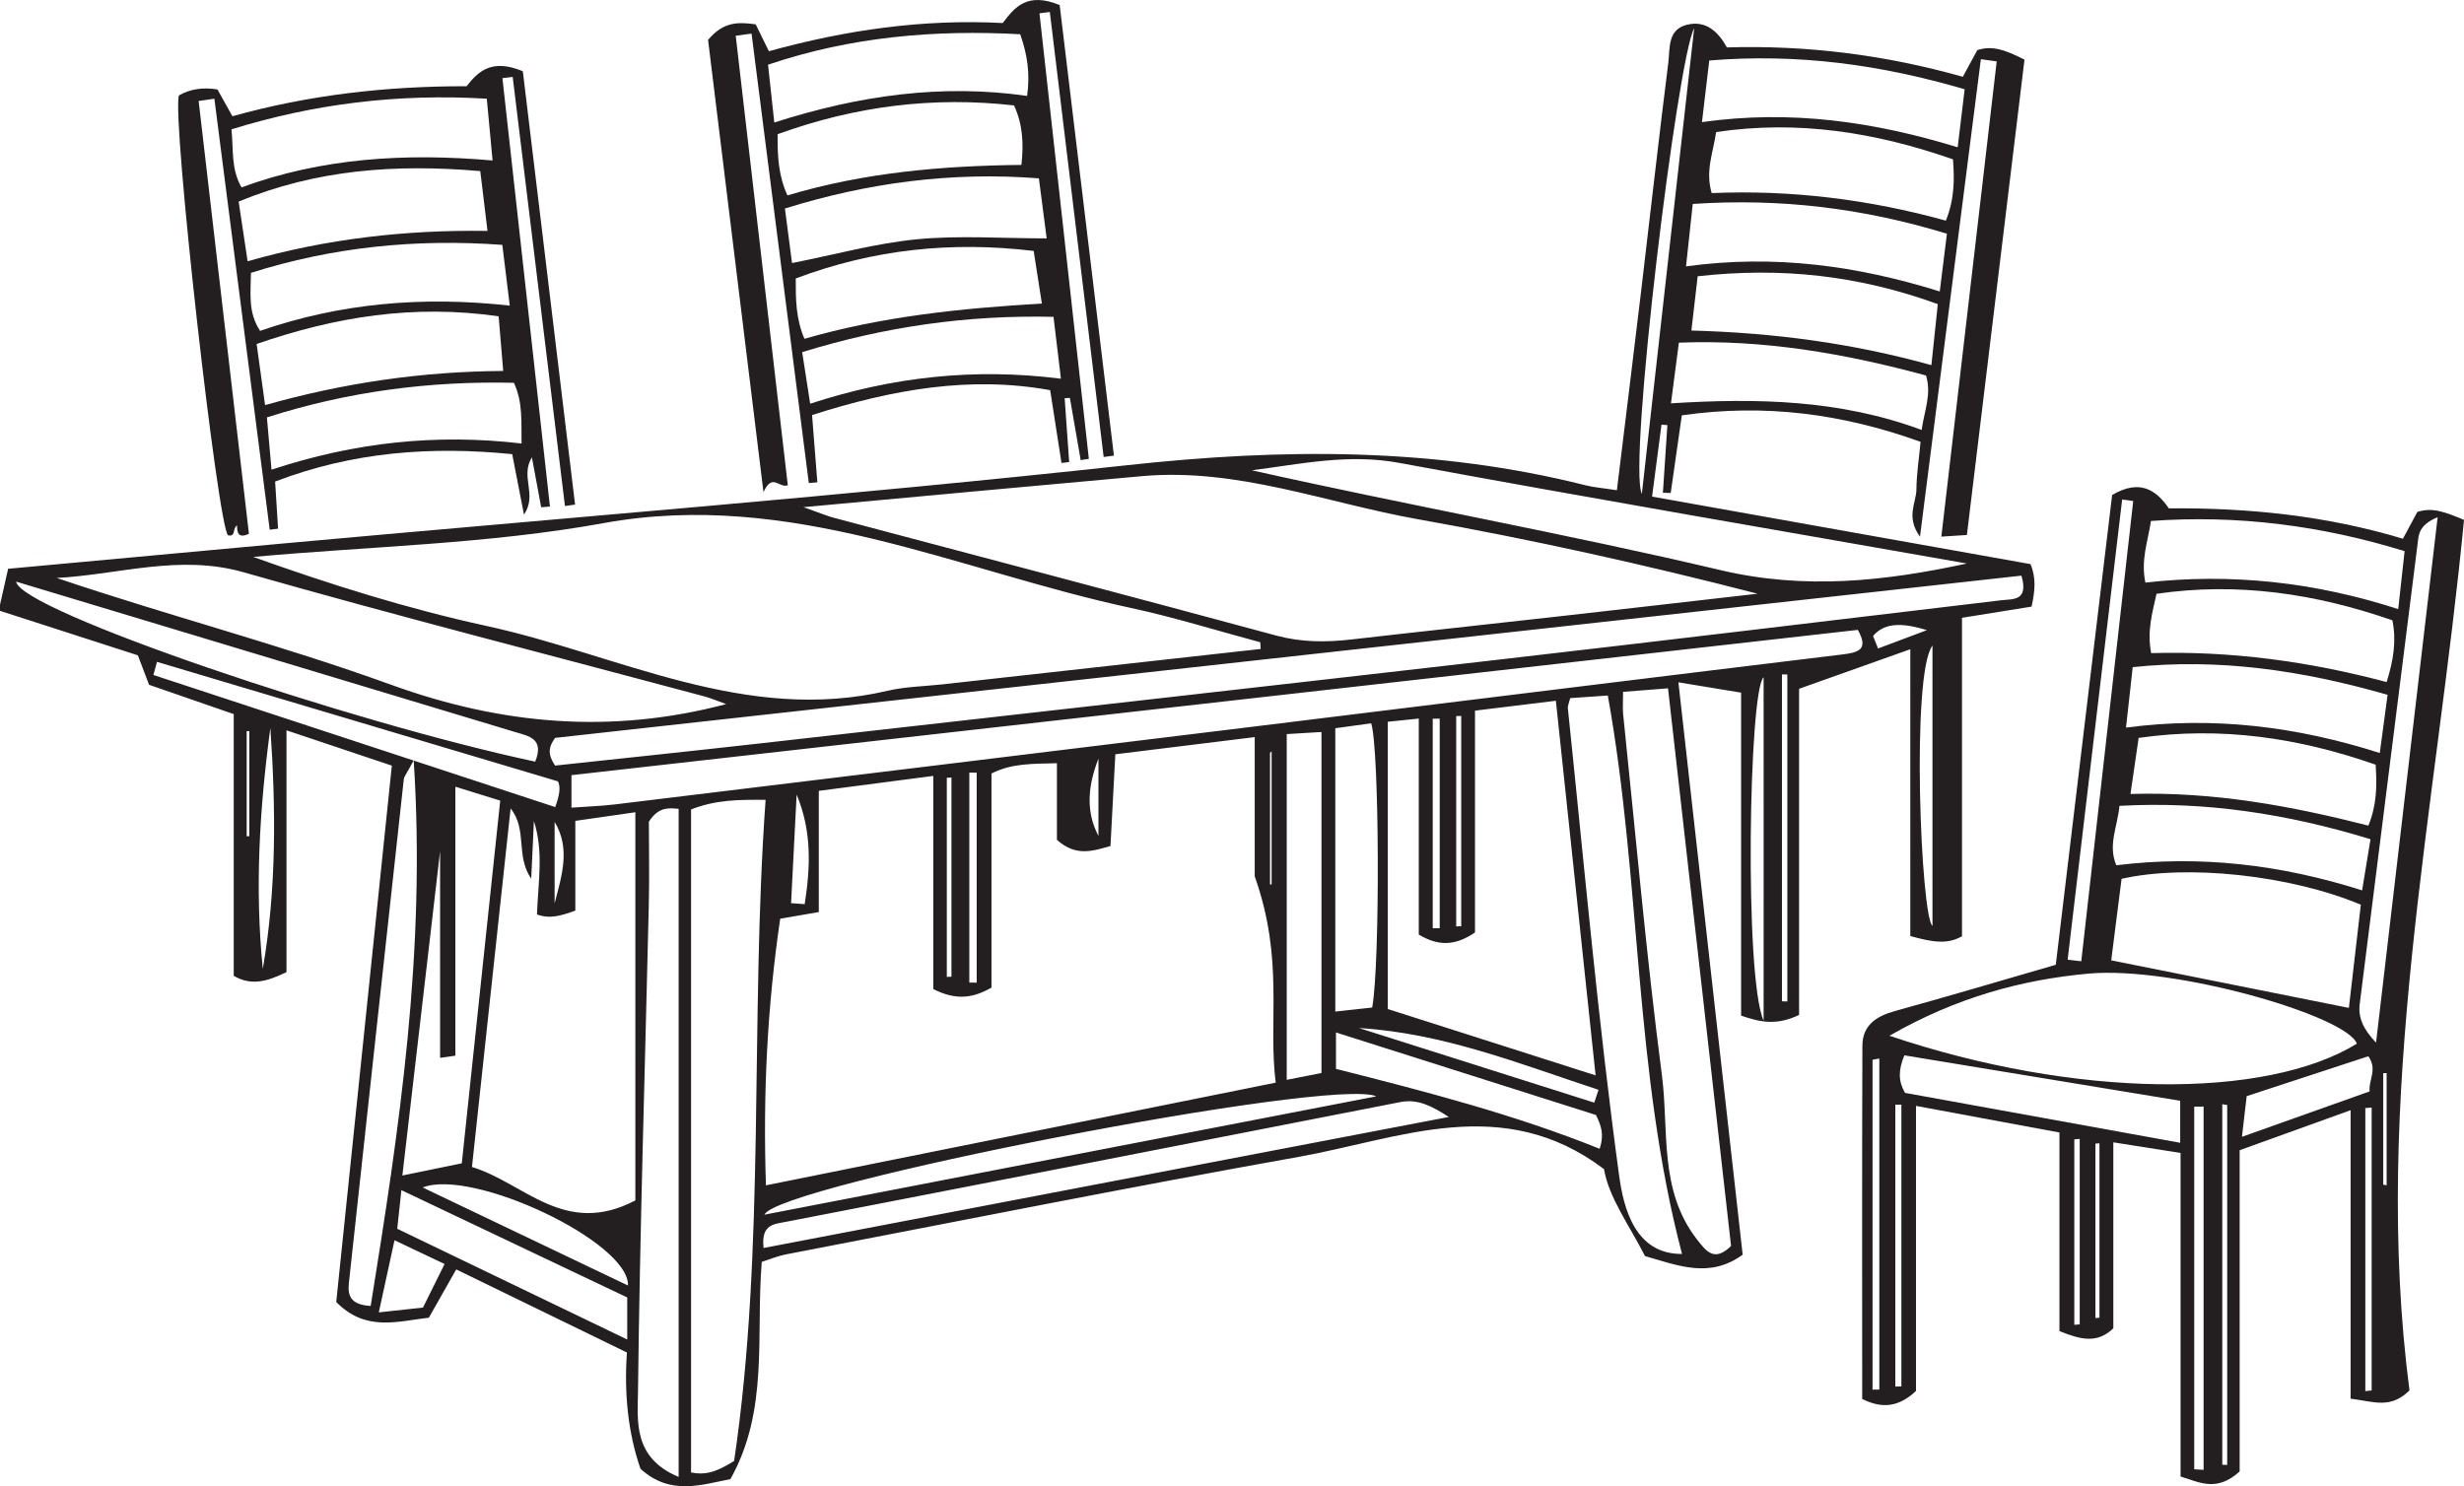 <?xml version="1.0" encoding="UTF-8"?>
<svg xmlns="http://www.w3.org/2000/svg" xmlns:xlink="http://www.w3.org/1999/xlink" width="284.425pt" height="171.592pt" viewBox="0 0 284.425 171.592" version="1.1">
<defs>
<clipPath id="clip1">
  <path d="M 0 2 L 235 2 L 235 171.594 L 0 171.594 Z M 0 2 "/>
</clipPath>
<clipPath id="clip2">
  <path d="M 214 56 L 284.426 56 L 284.426 171.594 L 214 171.594 Z M 214 56 "/>
</clipPath>
</defs>
<g id="surface1">
<g clip-path="url(#clip1)" clip-rule="nonzero">
<path style=" stroke:none;fill-rule:evenodd;fill:rgb(13.73%,12.16%,12.549%);fill-opacity:1;" d="M 28.473 96.543 L 28.777 96.543 L 28.777 84.41 L 28.473 84.41 Z M 222.434 72.75 C 220.102 72.055 217.695 71.645 216.211 73.43 C 216.402 73.91 216.594 74.391 216.789 74.871 C 218.668 74.164 220.551 73.457 222.434 72.75 M 126.797 96.516 L 126.797 87.586 C 125.637 90.578 125.246 93.559 126.797 96.516 M 146.785 86.754 C 146.723 86.809 146.664 86.863 146.602 86.918 L 146.602 102.117 C 146.664 102.117 146.723 102.113 146.785 102.113 Z M 64.02 94.891 L 64.02 104.293 C 64.836 101.125 65.891 97.98 64.02 94.891 M 91.316 104.277 C 91.84 104.312 92.359 104.348 92.887 104.387 C 93.543 100.199 93.746 96.004 91.957 91.742 C 91.742 95.922 91.527 100.098 91.316 104.277 M 109.293 112.789 C 109.473 112.781 109.648 112.773 109.828 112.762 L 109.828 89.773 L 109.293 89.793 Z M 166.188 82.969 C 165.918 82.973 165.652 82.973 165.383 82.977 L 165.383 107.168 C 165.652 107.164 165.918 107.16 166.188 107.16 Z M 168.672 82.66 C 168.48 82.664 168.285 82.668 168.094 82.672 L 168.094 106.953 C 168.285 106.949 168.48 106.945 168.672 106.941 Z M 111.891 113.441 C 112.176 113.445 112.461 113.449 112.742 113.453 L 112.742 89.211 C 112.461 89.211 112.176 89.203 111.891 89.203 Z M 43.727 151.52 C 45.816 151.293 47.297 151.133 48.824 150.965 C 49.664 149.273 50.426 147.734 51.32 145.934 C 49.258 144.953 47.512 144.129 45.539 143.191 C 44.922 146.035 44.383 148.512 43.727 151.52 M 31.207 84.047 C 29.965 93.293 29.395 102.559 30.336 111.859 C 31.93 102.621 31.848 93.344 31.207 84.047 M 184.027 127.305 C 184.191 126.809 184.355 126.316 184.52 125.824 C 175.477 122.848 166.613 119.281 156.867 118.691 C 165.922 121.562 174.973 124.434 184.027 127.305 M 206.316 77.871 C 206.109 77.867 205.902 77.863 205.695 77.863 L 205.695 115.605 C 205.902 115.609 206.109 115.613 206.316 115.621 Z M 223.07 106.902 L 223.07 74.539 C 220.578 77.742 221.727 105.852 223.07 106.902 M 189.523 57.02 C 191.492 39.488 193.465 21.953 195.562 3.266 C 193.652 6.613 187.883 53.742 189.523 57.02 M 72.492 148.418 C 72.648 143.402 54.57 134.848 48.789 137.098 C 56.812 140.93 64.48 144.59 72.492 148.418 M 203.578 78.195 C 201.871 79.652 201.324 112.844 203.578 117.84 Z M 18.121 76.414 C 17.984 76.922 17.848 77.426 17.711 77.93 C 33.164 83.012 48.613 88.094 64.086 93.18 C 64.609 91.781 64.734 90.789 64.395 90.207 C 48.727 85.535 33.422 80.977 18.121 76.414 M 154.215 123.406 C 164.547 126.023 174.781 128.66 184.645 132.629 C 185.211 130.988 184.816 129.922 184.227 128.73 C 174.355 125.598 164.41 122.441 154.215 119.203 Z M 45.855 141.867 C 54.727 146.141 63.418 150.324 72.402 154.652 L 72.402 149.797 C 63.766 145.691 55.246 141.645 46.332 137.406 C 46.137 139.258 46.004 140.5 45.855 141.867 M 158.867 126.578 C 153.871 124.297 89.598 136.824 88.25 140.238 C 111.672 135.707 134.789 131.234 158.867 126.578 M 154.137 84.078 L 154.137 116.789 C 155.797 116.605 157.137 116.465 158.395 116.324 C 159.32 111.289 159.23 86.363 158.277 83.508 C 156.945 83.691 155.586 83.879 154.137 84.078 M 148.531 84.754 L 148.531 124.672 C 150.117 124.359 151.348 124.117 152.543 123.883 L 152.543 84.512 C 151.156 84.594 150.121 84.66 148.531 84.754 M 61.781 87.934 C 62.848 85.273 61.07 85 59.461 84.516 C 46.219 80.535 32.98 76.531 19.738 72.539 C 13.855 70.766 7.977 68.992 1.863 67.152 C 2.312 70.5 40.562 83.418 61.781 87.934 M 192.883 46.566 C 202.793 45.949 212.355 46.133 221.82 49.637 C 222.145 47.352 222.98 45.527 222.328 43.352 C 212.945 40.809 203.562 39.176 193.797 39.562 C 193.477 42.012 193.207 44.078 192.883 46.566 M 197.305 6.984 C 197.02 9.395 196.766 11.535 196.461 14.098 C 206.742 12.645 216.355 14.059 225.98 17.004 C 226.277 14.531 226.523 12.504 226.785 10.305 C 217.062 7.461 207.527 6.148 197.305 6.984 M 42.789 150.777 C 46.074 130.352 49.195 109.941 47.754 87.785 C 46.906 89.379 46.641 89.664 46.609 89.977 C 44.484 109.355 42.379 128.742 40.273 148.121 C 40.117 149.566 40.445 150.648 42.789 150.777 M 195.965 31.898 C 195.715 34.062 195.492 35.969 195.242 38.16 C 204.785 38.422 213.793 39.617 222.945 42.156 C 223.215 39.59 223.441 37.43 223.684 35.113 C 214.652 31.824 205.688 30.805 195.965 31.898 M 194.621 30.754 C 204.832 29.352 214.375 30.676 223.91 33.648 C 224.211 31.211 224.469 29.16 224.738 26.984 C 215.047 24.023 205.492 22.871 195.398 23.547 C 195.133 26.012 194.902 28.156 194.621 30.754 M 88.141 144.086 C 114.652 139.016 140.949 133.984 167.242 128.957 C 165.418 127.801 163.754 126.828 161.656 127.238 C 138.027 131.871 114.398 136.477 90.762 141.059 C 89.324 141.336 87.836 141.336 88.141 144.086 M 198.098 15.246 C 197.754 17.645 196.824 19.727 197.586 22.293 C 206.758 21.902 215.773 23.027 224.617 25.473 C 225.617 22.957 225.613 20.777 225.438 18.398 C 216.527 15.281 207.523 13.84 198.098 15.246 M 50.801 98.27 C 49.457 109.828 47.973 122.582 46.445 135.719 C 49.027 135.188 51.051 134.773 53.305 134.309 C 54.793 120.25 56.262 106.402 57.742 92.434 C 55.844 91.844 54.316 91.375 52.562 90.828 L 52.562 121.883 C 51.676 122.008 50.914 122.117 50.801 122.133 Z M 78.336 170.516 L 78.336 93.383 C 76.98 93.238 75.949 93.258 74.902 94.871 C 74.902 97.73 74.973 101.141 74.891 104.547 C 74.457 123.25 73.863 141.953 73.645 160.66 C 73.605 164.023 73.035 168.312 78.336 170.516 M 181.25 80.602 C 181.082 81.281 180.953 81.516 180.977 81.734 C 182.859 99.738 184.457 117.785 186.898 135.719 C 187.398 139.367 188.688 144.824 194.16 144.773 C 188.598 123.645 189.449 101.73 185.594 80.301 C 184.125 80.402 182.762 80.496 181.25 80.602 M 187.355 79.879 C 187.355 81.055 187.293 81.762 187.363 82.453 C 188.809 96.348 190.031 110.273 191.836 124.121 C 192.664 130.5 191.461 137.406 195.879 143.09 C 197.023 144.566 197.926 145.691 199.82 143.855 C 197.41 122.512 194.992 101.113 192.543 79.469 C 190.621 79.621 189.145 79.738 187.355 79.879 M 227.039 65.059 C 205.191 61.211 183.324 57.48 161.512 53.441 C 155.66 52.355 150.168 53.57 144.512 54.297 C 162.551 58.348 180.691 61.594 198.602 65.824 C 208.297 68.113 217.566 67.113 227.039 65.059 M 83.82 81.293 C 82.922 80.973 82.09 80.609 81.227 80.379 C 63.527 75.633 45.766 71.113 28.148 66.078 C 20.711 63.949 13.766 66.344 6.547 66.727 C 19.41 71.078 32.496 74.473 45.148 79.059 C 57.914 83.684 70.57 84.789 83.82 81.293 M 65.965 93.246 C 67.777 93.113 69.395 93.066 70.992 92.871 C 95.492 89.898 119.984 86.918 144.48 83.918 C 167.223 81.133 189.965 78.309 212.711 75.555 C 214.613 75.324 215.707 74.945 214.453 72.723 C 164.945 78.316 115.48 83.902 65.965 89.496 Z M 233.34 66.461 C 176.754 72.723 120.32 78.969 64.078 85.191 C 63.277 86.285 63.227 87.125 64.074 88.391 C 71.941 87.543 79.988 86.703 88.027 85.797 C 116.312 82.605 144.602 79.426 172.883 76.172 C 192.281 73.941 211.668 71.605 231.059 69.297 C 232.352 69.141 234.195 69.426 233.34 66.461 M 79.77 93.453 L 79.77 170 C 81.199 170.285 82.438 170.137 84.742 168.672 C 88.406 143.926 86.539 118.105 88.375 92.344 C 85.199 92.32 82.641 92.336 79.77 93.453 M 160.195 83.332 L 160.195 116.496 C 168.051 119.004 175.82 121.484 184.184 124.156 C 182.617 109.402 181.125 95.324 179.598 80.906 C 176.289 81.312 173.434 81.66 170.262 82.047 L 170.262 107.656 C 167.996 109.199 166.055 109.273 163.773 107.898 L 163.773 82.961 C 162.523 83.094 161.602 83.184 160.195 83.332 M 73.34 138.594 L 73.34 93.777 C 71.266 94.074 69.008 94.402 66.41 94.773 L 66.41 105.133 C 64.762 105.727 63.477 106.129 61.984 105.574 C 62.117 101.883 62.777 98.32 61.629 94.801 C 61.531 96.93 61.43 99.059 61.32 101.449 C 59.492 98.812 60.91 95.809 58.941 93.336 C 57.469 107.02 55.992 120.703 54.48 134.734 C 60.523 136.562 65.16 142.879 73.34 138.594 M 92.742 58.555 C 94.766 59.266 95.508 59.586 96.281 59.789 C 113.301 64.312 130.332 68.781 147.332 73.383 C 150.262 74.172 153.105 74.164 156.047 73.824 C 163.867 72.922 171.699 72.094 179.523 71.211 C 187.312 70.336 195.098 69.434 202.883 68.547 C 189.816 65.176 176.789 62.281 163.656 59.945 C 153.09 58.066 142.836 53.992 131.828 54.973 C 119.238 56.098 106.652 57.277 92.742 58.555 M 145.52 74.926 C 145.504 74.668 145.488 74.41 145.477 74.152 C 140.5 72.82 135.57 71.273 130.543 70.191 C 110.445 65.867 91.336 56.457 69.664 60.398 C 56.387 62.812 42.719 63.07 29.23 64.301 C 38.141 67.488 47.062 70.289 56.168 72.27 C 71.453 75.598 86.016 83.613 102.484 79.746 C 104.531 79.27 106.684 79.246 108.785 79.012 C 121.031 77.648 133.273 76.289 145.52 74.926 M 122.004 96.969 L 122.004 88.117 C 119.281 88.195 116.836 88.094 114.449 89.301 L 114.449 114.027 C 112.383 115.191 110.438 115.574 107.73 114.188 L 107.73 89.582 C 103.012 90.199 98.992 90.723 94.516 91.309 L 94.516 105.301 C 92.691 105.617 91.348 105.848 90.062 106.07 C 88.562 116.23 88.062 126.348 88.414 136.852 C 108.078 132.891 127.492 128.977 147.258 124.996 C 146.348 117.875 148.27 110.859 144.836 101.176 L 144.836 85.102 C 139.262 85.789 134.051 86.43 128.746 87.086 C 128.547 90.859 128.359 94.316 128.184 97.68 C 125.977 98.301 124.18 98.887 122.004 96.969 M 0 69.816 C 0.277 68.586 0.555 67.359 0.938 65.668 C 11.305 64.715 21.914 63.73 32.523 62.762 C 65.094 59.793 97.707 57.242 130.211 53.699 C 148.047 51.758 165.551 51.633 182.988 56.02 C 184.004 56.277 185.062 56.352 186.641 56.598 C 187.578 48.914 188.512 41.387 189.41 33.852 C 190.469 24.977 191.461 16.094 192.578 7.227 C 192.781 5.586 192.461 3.398 194.75 2.852 C 196.875 2.344 198.297 3.582 199.34 5.473 C 208.57 5.199 217.625 6.336 226.57 8.867 C 227.18 7.746 227.73 6.738 228.246 5.785 C 229.941 5.246 231.367 5.703 233.691 6.887 C 231.512 24.891 229.285 43.242 227.043 61.766 C 226.043 61.832 225.281 61.883 224.094 61.957 C 226.242 43.523 228.363 25.305 230.484 7.09 C 229.875 7.004 229.266 6.918 228.656 6.836 C 226.348 24.945 224.039 43.059 221.629 61.957 C 219.961 59.684 221.203 58.047 221.215 56.512 C 221.23 54.77 221.508 53.031 221.695 51.012 C 212.75 47.785 203.719 46.57 194.137 47.953 C 193.695 51.027 193.273 53.969 192.855 56.914 C 192.555 56.906 192.254 56.898 191.953 56.891 C 192.125 54.285 192.297 51.68 192.469 49.078 C 192.242 49.062 192.016 49.047 191.789 49.035 C 191.449 51.637 191.105 54.242 190.703 57.336 C 205.406 59.957 219.918 62.547 234.387 65.129 C 235.07 66.781 234.887 68.262 234.512 70.035 C 231.84 70.469 229.109 70.906 226.477 71.328 L 226.477 108.094 C 224.789 109.059 223.098 108.789 220.512 108.07 L 220.512 74.957 C 215.801 76.633 212.086 77.953 207.672 79.523 L 207.672 117.18 C 204.973 118.465 203.094 117.977 200.98 117.258 L 200.98 79.969 C 198.668 79.59 196.547 79.238 193.742 78.777 C 196.254 101.148 198.711 123.031 201.16 144.859 C 197.355 147.641 193.688 146.105 189.887 145.02 C 188.094 141.492 185.691 138.242 185.156 134.98 C 173.441 126.129 161.578 131.484 149.91 133.566 C 130.133 137.094 110.426 141.039 90.695 144.832 C 89.789 145.004 88.926 145.375 87.934 145.688 C 87.227 154.125 88.793 162.805 84.312 170.77 C 80.945 171.422 77.363 172.707 73.934 169.578 C 72.523 165.512 72.027 160.988 72.367 156.152 C 65.832 152.969 59.414 149.844 52.664 146.559 C 51.566 148.496 50.551 150.285 49.504 152.133 C 45.855 152.551 42.223 153.785 38.812 150.324 C 40.914 130.031 43.055 109.363 45.23 88.395 C 41.352 87.094 37.613 85.844 33.07 84.32 L 33.07 112.238 C 30.656 113.41 28.926 113.789 26.98 112.664 L 26.98 82.445 C 23.941 81.391 20.648 80.254 17.207 79.062 C 16.816 78.035 16.406 76.965 15.914 75.66 C 10.699 73.977 5.348 72.25 0 70.523 Z M 0 69.816 "/>
</g>
<g clip-path="url(#clip2)" clip-rule="nonzero">
<path style=" stroke:none;fill-rule:evenodd;fill:rgb(13.73%,12.16%,12.549%);fill-opacity:1;" d="M 275.102 136.773 C 275.234 136.797 275.363 136.82 275.496 136.844 L 275.496 123.895 C 275.363 123.898 275.234 123.898 275.102 123.898 Z M 242.344 132 C 242.188 132.012 242.035 132.023 241.879 132.035 L 241.879 152.176 C 242.035 152.164 242.188 152.148 242.344 152.137 Z M 240.066 131.492 C 239.859 131.512 239.648 131.527 239.441 131.547 L 239.441 152.957 C 239.648 152.941 239.859 152.922 240.066 152.902 Z M 216.934 122.211 C 216.672 122.258 216.41 122.309 216.152 122.359 L 216.152 160.441 C 216.41 160.438 216.672 160.438 216.934 160.434 Z M 219.48 127.543 C 219.246 127.543 219.016 127.539 218.781 127.539 L 218.781 160.082 C 219.016 160.078 219.246 160.074 219.48 160.07 Z M 273.035 160.609 C 273.281 160.586 273.523 160.559 273.766 160.535 L 273.766 127.875 C 273.523 127.891 273.281 127.906 273.035 127.926 Z M 258.793 131.25 C 264.059 129.379 268.723 127.719 273.531 126.008 C 273.395 124.641 274.469 123.492 273.383 121.949 C 268.715 123.48 263.992 125.031 259.34 126.555 C 259.168 128.043 259.035 129.191 258.793 131.25 M 257.09 127.578 C 256.902 127.547 256.711 127.516 256.523 127.484 L 256.523 169.109 C 256.711 169.117 256.902 169.125 257.09 169.137 Z M 246.242 57.848 C 245.816 57.785 245.391 57.727 244.965 57.668 C 242.867 75.379 240.77 93.09 238.672 110.801 C 239.195 110.863 239.723 110.926 240.246 110.984 C 242.246 93.273 244.242 75.559 246.242 57.848 M 253.285 169.637 C 253.645 169.656 254.004 169.676 254.367 169.699 L 254.367 127.758 C 254.004 127.762 253.645 127.762 253.285 127.766 Z M 281.383 59.711 C 279.133 60.648 279.195 61.789 279.066 62.812 C 276.836 80.504 274.605 98.195 272.391 115.887 C 272.191 117.48 272.781 118.816 274.273 120.375 C 276.656 100.055 278.984 80.176 281.383 59.711 M 251.664 131.938 L 251.664 127.09 C 240.965 125.328 230.367 123.582 219.824 121.844 C 219.121 123.566 219.109 124.789 219.895 126.176 C 230.297 128.066 240.805 129.969 251.664 131.938 M 273.633 96.891 C 263.98 93.938 254.496 92.492 244.656 93.039 C 244.418 95.488 243.301 97.57 244.289 99.898 C 253.938 98.711 263.289 99.816 272.664 102.797 C 272.988 100.816 273.27 99.102 273.633 96.891 M 275.605 80.223 C 265.719 77.379 256.117 75.984 246.184 77.023 C 245.914 79.457 245.684 81.516 245.41 84.004 C 255.512 82.668 265.145 83.887 274.703 86.938 C 275.027 84.516 275.289 82.566 275.605 80.223 M 245.926 91.668 C 255.539 91.383 264.492 93.055 273.387 95.32 C 274.363 92.93 274.383 90.75 274.227 88.289 C 265.348 85.176 256.34 83.832 246.867 85.195 C 246.559 87.293 246.293 89.129 245.926 91.668 M 247.648 67.262 C 257.559 66.137 267.242 67.215 276.832 70.324 C 277.117 67.762 277.332 65.816 277.57 63.633 C 267.906 60.656 258.25 59.43 248.293 60.148 C 247.906 62.598 247.105 64.703 247.648 67.262 M 248.316 75.406 C 257.508 75.137 266.586 76.367 275.496 78.75 C 276.289 76.176 276.637 74.027 276.16 71.621 C 267.273 68.523 258.254 67.191 248.93 68.559 C 248.426 70.84 247.824 72.871 248.316 75.406 M 243.703 110.875 C 253.145 112.766 262.027 114.543 271.137 116.367 C 271.629 112.113 272.082 108.211 272.516 104.453 C 264.367 101.035 252.41 99.754 244.898 101.465 C 244.52 104.434 244.129 107.52 243.703 110.875 M 218.102 119.582 C 239.559 126.816 261.508 126.969 272.055 120.5 C 270.93 117.293 250.961 111.496 241.047 112.41 C 233.461 113.113 225.945 115.09 218.102 119.582 M 271.336 128.176 C 266.578 129.895 262.859 131.234 258.527 132.797 L 258.527 169.887 C 255.871 172.289 253.918 171.148 251.707 170.469 L 251.707 133.113 C 249.066 132.695 246.66 132.316 243.945 131.887 L 243.945 153.355 C 242.117 155.117 240.273 154.711 237.727 153.68 L 237.727 130.754 C 231.977 129.688 226.816 128.73 221.168 127.68 L 221.168 160.594 C 218.781 162.844 216.723 162.367 214.957 161.523 C 214.957 147.762 214.93 134.25 214.98 120.734 C 214.988 118.383 216.574 117.324 218.734 116.73 C 224.93 115.02 231.094 113.184 237.305 111.387 C 239.5 93.062 241.668 75 243.809 57.148 C 246.91 55.324 248.836 56.469 250.352 58.691 C 259.598 58.617 268.562 59.543 277.375 62.199 C 278.008 61.023 278.547 60.023 279.039 59.105 C 280.789 58.543 282.184 59.098 284.426 60.023 C 281.199 93.496 273.75 126.941 278.133 160.531 C 275.918 162.691 274.07 161.832 271.336 161.48 Z M 271.336 128.176 "/>
</g>
<path style=" stroke:none;fill-rule:evenodd;fill:rgb(13.73%,12.16%,12.549%);fill-opacity:1;" d="M 121.609 36.582 C 111.582 36.352 102.09 37.73 92.598 40.656 C 92.926 42.773 93.203 44.574 93.52 46.609 C 103.016 43.508 112.449 42.457 122.465 43.723 C 122.152 41.102 121.895 38.949 121.609 36.582 M 89.379 14.145 C 99.207 10.992 108.746 9.672 118.562 11.074 C 118.93 8.414 118.57 6.273 117.766 3.953 C 107.855 3.418 98.18 4.246 88.656 7.469 C 88.902 9.754 89.113 11.715 89.379 14.145 M 119.32 28.973 C 109.809 27.828 100.762 28.793 91.855 32.148 C 91.852 34.559 91.855 36.754 92.859 39.117 C 101.754 36.543 110.887 35.594 120.266 35.043 C 119.91 32.766 119.625 30.941 119.32 28.973 M 91.426 30.371 C 96.453 29.379 101.117 28.082 105.859 27.625 C 110.715 27.16 115.652 27.523 120.82 27.523 C 120.504 25.078 120.234 23.02 119.922 20.59 C 109.82 19.809 100.141 21.105 90.605 24.074 C 90.914 26.441 91.152 28.289 91.426 30.371 M 89.762 15.492 C 89.738 18.078 89.867 20.328 90.895 22.559 C 99.82 19.898 108.789 19.141 117.906 19.039 C 118.172 16.547 118.066 14.391 117.055 12.172 C 107.801 11.125 98.824 12.211 89.762 15.492 M 90.938 56.031 C 89.902 56.387 89.18 54.559 88.129 56.812 C 85.926 38.812 83.801 21.488 81.734 4.605 C 83.496 2.488 85.215 2.527 87.234 2.812 C 87.699 3.758 88.199 4.785 88.754 5.914 C 97.617 3.465 106.543 2.172 115.75 2.66 C 117.133 0.82 118.578 -0.949 122.32 0.582 C 124.363 17.535 126.473 35.066 128.582 52.602 C 128.188 52.652 127.793 52.707 127.398 52.762 C 125.328 35.637 123.258 18.508 121.184 1.383 C 120.785 1.434 120.387 1.484 119.988 1.535 C 121.891 18.68 123.789 35.824 125.688 52.969 C 125.371 53.02 125.059 53.07 124.746 53.125 C 124.332 50.727 123.914 48.332 123.5 45.938 C 123.297 45.949 123.098 45.961 122.895 45.973 C 123.07 48.43 123.246 50.891 123.418 53.348 C 123.125 53.383 122.828 53.418 122.531 53.453 C 122.117 50.797 121.703 48.141 121.223 45.047 C 111.969 43.367 102.992 44.965 93.738 47.918 C 93.945 50.582 94.148 53.133 94.348 55.684 C 94.02 55.715 93.691 55.742 93.363 55.773 C 91.16 38.477 88.957 21.176 86.754 3.879 C 86.145 3.961 85.535 4.043 84.926 4.129 C 86.93 21.445 88.938 38.762 90.938 56.031 "/>
<path style=" stroke:none;fill-rule:evenodd;fill:rgb(13.73%,12.16%,12.549%);fill-opacity:1;" d="M 31.34 54.227 C 40.988 51.039 50.43 50.059 60.203 51.203 C 60.16 48.676 60.371 46.477 59.324 44.195 C 49.641 43.977 40.215 45.184 30.809 48.188 C 30.98 50.152 31.133 51.875 31.34 54.227 M 57.984 28.27 C 47.969 27.547 38.41 28.52 28.969 31.5 C 28.941 33.871 28.609 36.062 30.02 38.199 C 39.277 35.004 48.746 34.168 58.844 35.285 C 58.523 32.684 58.262 30.535 57.984 28.27 M 56.191 11.395 C 45.902 10.789 36.273 11.98 26.719 14.93 C 26.969 17.332 26.641 19.473 27.879 21.633 C 37.152 18.23 46.781 17.648 56.859 18.527 C 56.637 16.121 56.441 14.059 56.191 11.395 M 57.559 36.52 C 47.715 35.105 38.723 36.578 29.625 39.711 C 29.953 42.109 30.254 44.27 30.598 46.77 C 39.68 44.207 48.684 42.887 58.086 42.828 C 57.902 40.605 57.746 38.762 57.559 36.52 M 55.438 19.754 C 45.594 18.906 36.492 19.59 27.547 23.27 C 27.902 25.645 28.227 27.797 28.582 30.164 C 37.738 27.551 46.867 26.523 56.273 26.66 C 55.969 24.152 55.719 22.09 55.438 19.754 M 62.469 58.566 C 62.137 56.781 61.805 54.992 61.398 52.793 C 60.008 55.074 62.07 57.074 60.484 59.414 C 59.984 56.84 59.574 54.742 59.125 52.434 C 49.848 51.512 40.824 52.129 31.758 55.598 C 31.875 57.43 31.984 59.23 32.098 61.035 C 31.777 61.078 31.453 61.121 31.133 61.16 C 29.004 44.574 26.875 27.984 24.746 11.395 C 24.141 11.48 23.535 11.57 22.93 11.66 C 24.867 28.34 26.805 45.016 28.734 61.625 C 27.473 62.223 27.371 61.453 27.359 60.664 C 26.805 60.988 27.273 61.992 26.332 61.805 C 25.168 61.023 19.785 13.254 20.66 11.008 C 21.953 10.281 23.395 10.051 25.105 10.328 C 25.637 11.281 26.184 12.266 26.828 13.422 C 35.586 10.973 44.547 9.938 53.859 9.957 C 55.168 8.289 56.738 6.703 60.352 8.23 C 62.312 24.488 64.348 41.371 66.383 58.258 C 65.992 58.312 65.605 58.367 65.215 58.422 C 63.203 41.906 61.191 25.391 59.18 8.875 C 58.785 8.922 58.391 8.973 57.996 9.023 C 59.824 25.508 61.652 41.996 63.48 58.484 C 63.141 58.512 62.805 58.539 62.469 58.566 "/>
</g>
</svg>
